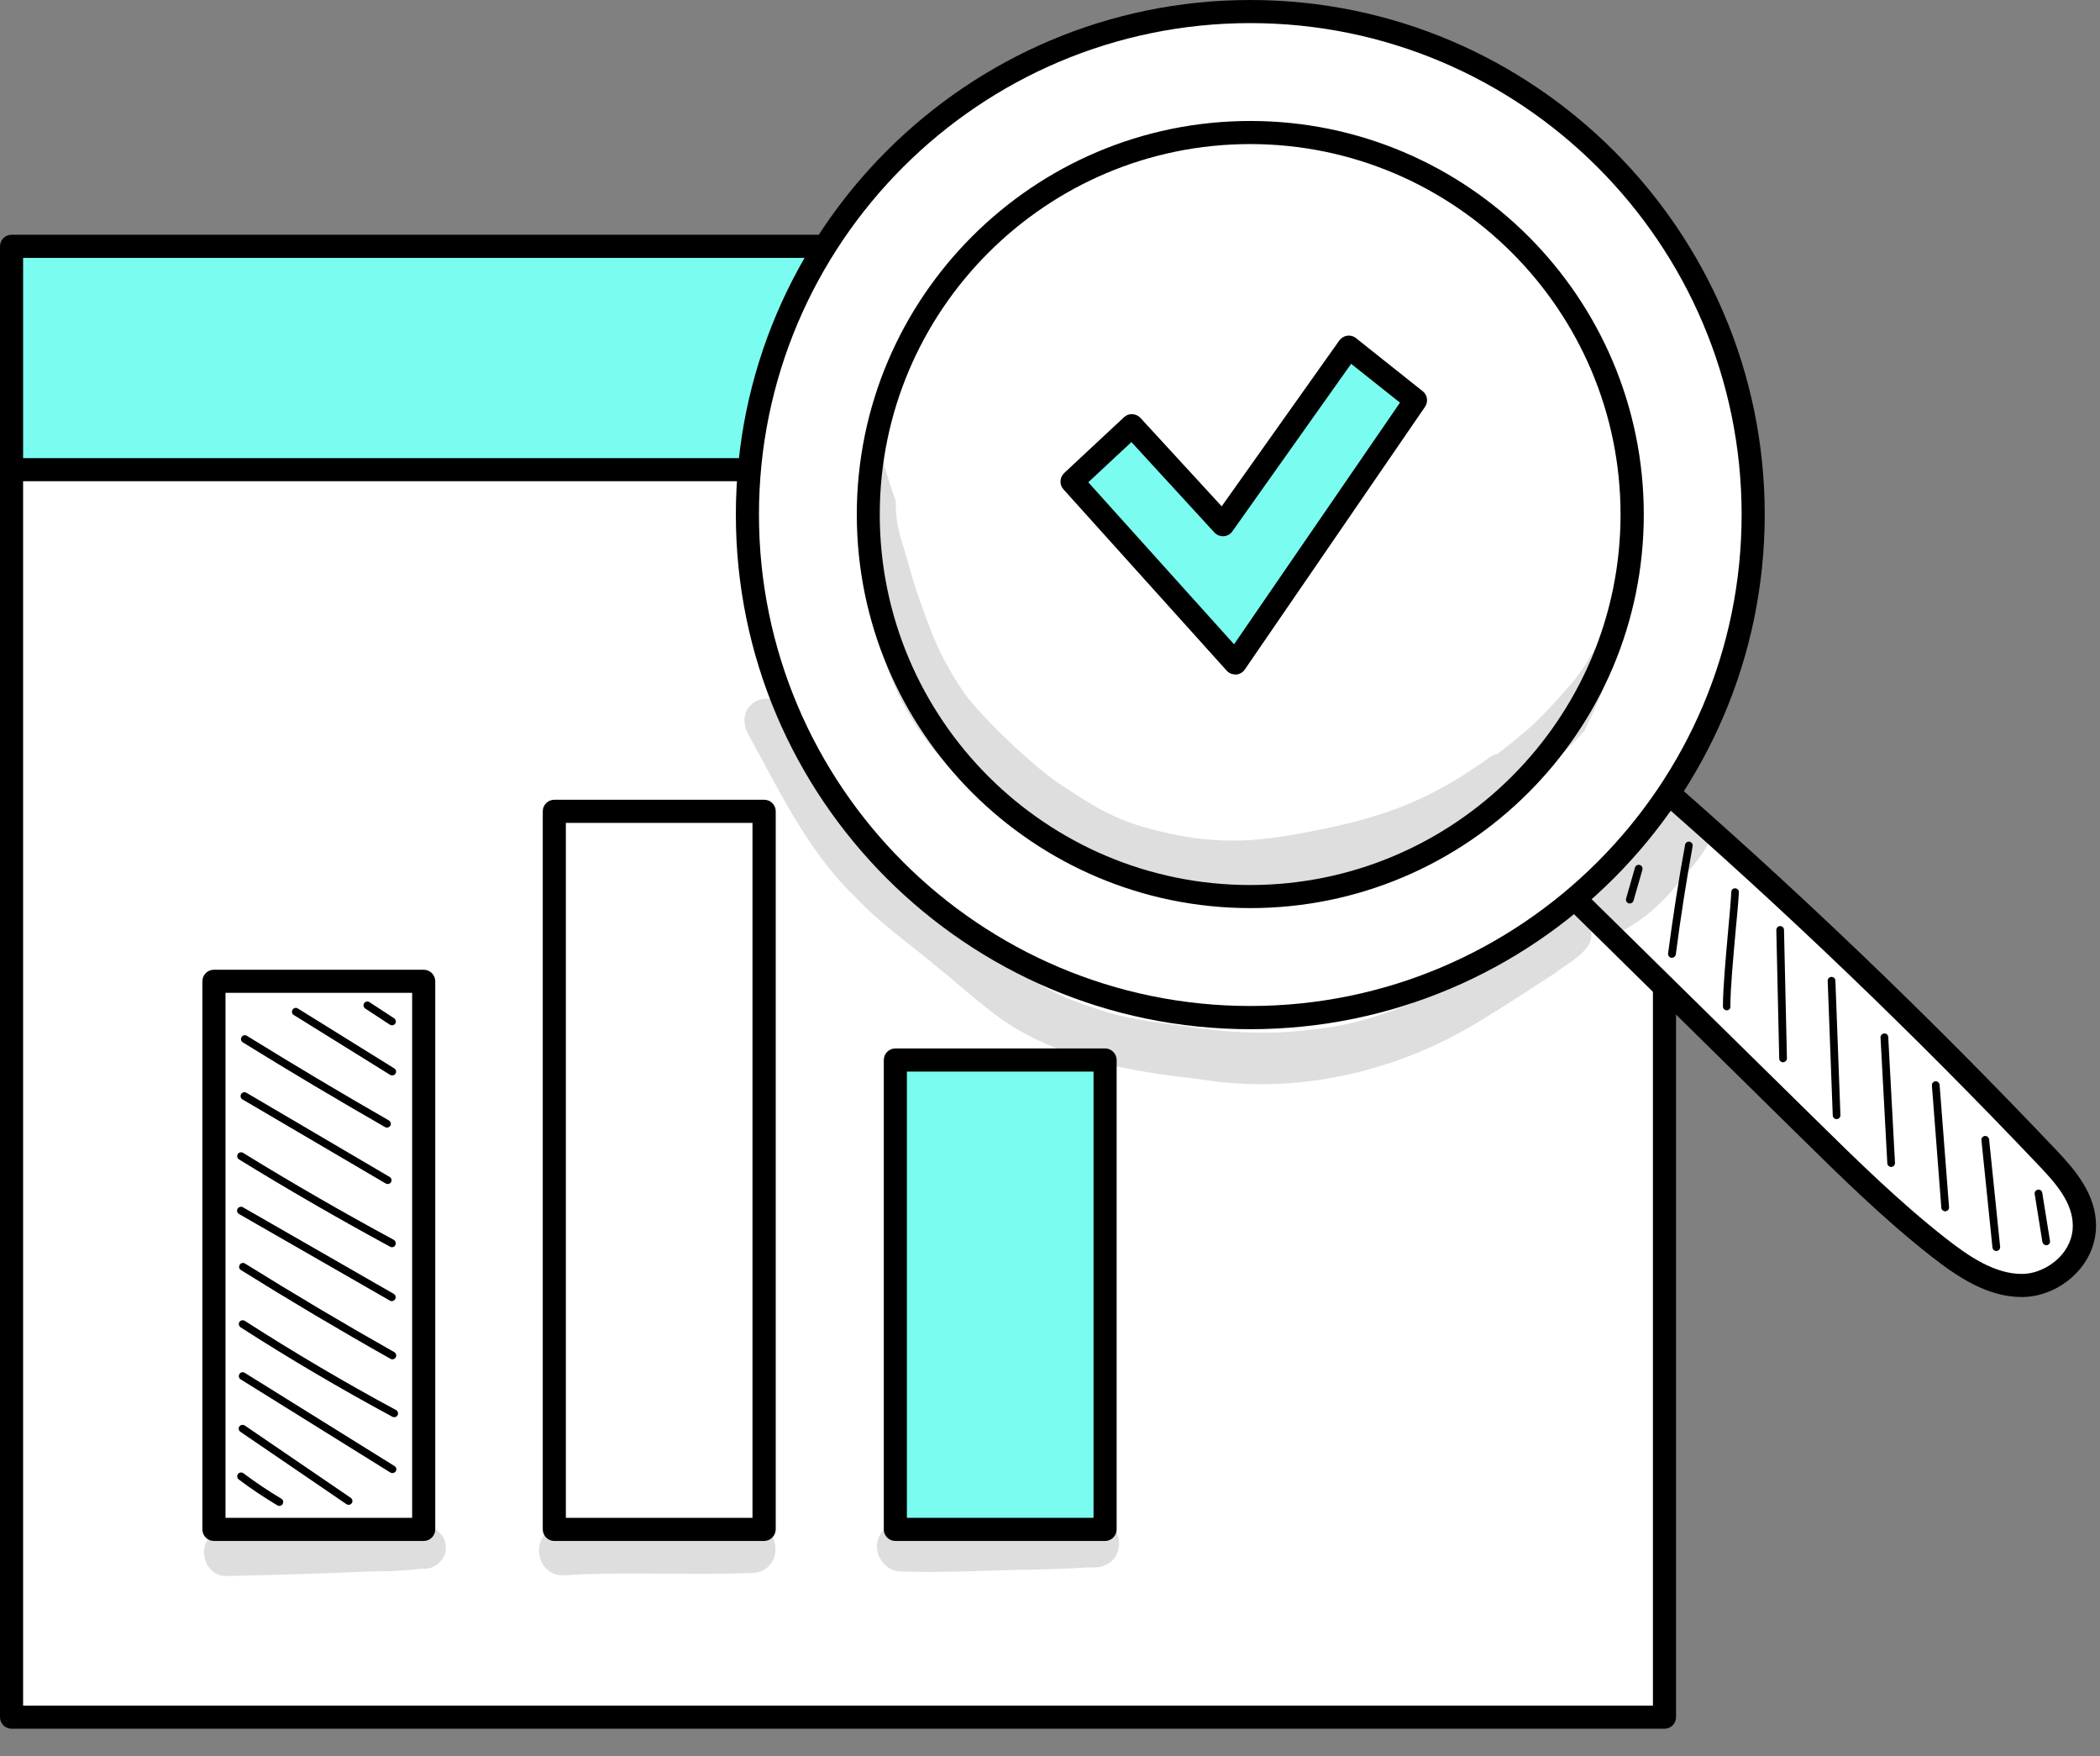 <svg width="61" height="51" viewBox="0 0 61 51" fill="none" xmlns="http://www.w3.org/2000/svg">
<rect x="0" y="0" width="61" height="51" fill="#808080" stroke="none"/>
<path d="M48.357 11.175H0.344V49.868H48.357V11.175Z" fill="white"/>
<path d="M48.349 50.204H0.335C0.15 50.204 0 50.053 0 49.868V11.175C0 10.99 0.15 10.84 0.335 10.84H48.349C48.534 10.84 48.685 10.99 48.685 11.175V49.868C48.685 50.053 48.534 50.204 48.349 50.204ZM0.671 49.533H48.014V11.511H0.671V49.533Z" fill="black"/>
<path d="M48.357 7.153H0.344V13.639H48.357V7.153Z" fill="#7AFCF0"/>
<path d="M48.349 13.975H0.335C0.15 13.975 0 13.825 0 13.639V7.153C0 6.968 0.15 6.818 0.335 6.818H48.349C48.534 6.818 48.685 6.968 48.685 7.153V13.639C48.685 13.825 48.534 13.975 48.349 13.975ZM0.671 13.304H48.014V7.489H0.671V13.304Z" fill="black"/>
<path d="M22.202 23.561H16.109V44.415H22.202V23.561Z" fill="white"/>
<path d="M22.194 44.751H16.101C15.916 44.751 15.766 44.6 15.766 44.415V23.561C15.766 23.376 15.916 23.226 16.101 23.226H22.198C22.383 23.226 22.533 23.376 22.533 23.561V44.415C22.529 44.6 22.379 44.751 22.194 44.751ZM16.437 44.08H21.858V23.897H16.437V44.08Z" fill="black"/>
<path d="M32.108 30.784H26.016V44.415H32.108V30.784Z" fill="#7AFCF0"/>
<path d="M32.1 44.751H26.007C25.822 44.751 25.672 44.6 25.672 44.415V30.784C25.672 30.599 25.822 30.448 26.007 30.448H32.1C32.285 30.448 32.436 30.599 32.436 30.784V44.415C32.436 44.6 32.285 44.751 32.1 44.751ZM26.343 44.08H31.765V31.119H26.343V44.08Z" fill="black"/>
<path d="M12.315 28.498H6.223V44.416H12.315V28.498Z" fill="white"/>
<path d="M12.307 44.751H6.214C6.029 44.751 5.879 44.601 5.879 44.416V28.497C5.879 28.312 6.029 28.162 6.214 28.162H12.307C12.492 28.162 12.643 28.312 12.643 28.497V44.416C12.643 44.601 12.492 44.751 12.307 44.751ZM6.55 44.08H11.972V28.833H6.55V44.08Z" fill="black"/>
<path d="M8.115 43.733C8.096 43.733 8.076 43.729 8.057 43.717C7.664 43.482 7.286 43.231 6.935 42.965C6.885 42.927 6.877 42.857 6.912 42.807C6.95 42.757 7.02 42.749 7.07 42.784C7.417 43.046 7.787 43.293 8.173 43.524C8.227 43.555 8.242 43.625 8.211 43.679C8.192 43.713 8.154 43.733 8.115 43.733Z" fill="black"/>
<path d="M10.126 43.702C10.103 43.702 10.084 43.694 10.064 43.683L6.983 41.581C6.933 41.546 6.918 41.477 6.952 41.427C6.987 41.377 7.056 41.365 7.107 41.396L10.188 43.498C10.238 43.532 10.253 43.602 10.219 43.652C10.199 43.683 10.165 43.702 10.126 43.702Z" fill="black"/>
<path d="M11.398 42.78C11.379 42.78 11.356 42.776 11.341 42.765L6.991 40.058C6.937 40.027 6.921 39.957 6.956 39.903C6.991 39.849 7.056 39.834 7.11 39.869L11.46 42.576C11.514 42.606 11.53 42.676 11.495 42.73C11.472 42.761 11.433 42.78 11.398 42.78Z" fill="black"/>
<path d="M11.454 41.157C11.434 41.157 11.419 41.153 11.4 41.145C9.892 40.332 8.407 39.46 6.988 38.546C6.938 38.511 6.923 38.442 6.953 38.392C6.988 38.342 7.058 38.326 7.108 38.357C8.523 39.267 10 40.139 11.504 40.949C11.558 40.979 11.577 41.045 11.55 41.099C11.531 41.134 11.492 41.157 11.454 41.157Z" fill="black"/>
<path d="M11.395 39.476C11.375 39.476 11.356 39.472 11.341 39.46C9.875 38.635 8.414 37.767 6.999 36.884C6.945 36.853 6.929 36.784 6.964 36.73C6.999 36.676 7.064 36.661 7.118 36.695C8.533 37.575 9.991 38.442 11.453 39.267C11.506 39.298 11.526 39.368 11.495 39.422C11.472 39.456 11.433 39.476 11.395 39.476Z" fill="black"/>
<path d="M11.379 37.786C11.359 37.786 11.34 37.783 11.325 37.771L6.944 35.257C6.89 35.226 6.871 35.157 6.901 35.103C6.932 35.049 7.002 35.029 7.056 35.06L11.436 37.574C11.49 37.605 11.51 37.675 11.479 37.729C11.452 37.767 11.417 37.786 11.379 37.786Z" fill="black"/>
<path d="M11.387 36.221C11.368 36.221 11.352 36.218 11.333 36.206C9.845 35.4 8.368 34.548 6.945 33.672C6.891 33.642 6.875 33.572 6.906 33.518C6.937 33.464 7.007 33.449 7.061 33.48C8.48 34.355 9.953 35.203 11.437 36.005C11.491 36.036 11.511 36.102 11.484 36.156C11.468 36.198 11.43 36.221 11.387 36.221Z" fill="black"/>
<path d="M11.261 34.385C11.242 34.385 11.223 34.381 11.203 34.369L7.043 31.928C6.989 31.897 6.973 31.828 7.004 31.774C7.035 31.72 7.104 31.705 7.158 31.735L11.319 34.18C11.373 34.211 11.389 34.281 11.358 34.334C11.338 34.365 11.3 34.385 11.261 34.385Z" fill="black"/>
<path d="M11.237 32.747C11.218 32.747 11.199 32.743 11.183 32.731C9.799 31.937 8.411 31.112 7.053 30.271C6.999 30.24 6.984 30.171 7.019 30.117C7.049 30.063 7.119 30.047 7.173 30.082C8.526 30.919 9.911 31.744 11.295 32.538C11.349 32.569 11.368 32.639 11.338 32.693C11.314 32.727 11.276 32.747 11.237 32.747Z" fill="black"/>
<path d="M11.391 31.231C11.372 31.231 11.349 31.227 11.333 31.216L8.534 29.477C8.48 29.446 8.464 29.376 8.499 29.322C8.534 29.268 8.599 29.253 8.653 29.288L11.453 31.027C11.507 31.058 11.522 31.127 11.488 31.181C11.468 31.212 11.43 31.231 11.391 31.231Z" fill="black"/>
<path d="M11.387 29.777C11.368 29.777 11.345 29.77 11.325 29.758L10.608 29.288C10.558 29.253 10.543 29.184 10.577 29.134C10.612 29.083 10.681 29.068 10.732 29.103L11.449 29.573C11.499 29.608 11.514 29.677 11.48 29.727C11.46 29.758 11.426 29.777 11.387 29.777Z" fill="black"/>
<path d="M45.465 25.822C47.806 28.128 50.15 30.43 52.491 32.736C53.729 33.955 54.967 35.173 56.316 36.23C57.045 36.8 57.851 37.336 58.738 37.336C59.621 37.336 60.562 36.592 60.554 35.59C60.55 34.811 60.01 34.182 59.505 33.65C55.776 29.717 51.878 25.988 47.829 22.479C47.092 23.566 46.348 24.653 45.465 25.822Z" fill="white"/>
<path d="M58.73 37.667C57.742 37.667 56.883 37.1 56.1 36.487C54.734 35.419 53.47 34.174 52.247 32.97L45.221 26.056C45.102 25.937 45.086 25.748 45.19 25.613C46.066 24.452 46.818 23.353 47.547 22.289C47.601 22.208 47.685 22.158 47.782 22.142C47.878 22.131 47.975 22.158 48.044 22.219C52.085 25.721 56.023 29.488 59.744 33.414C60.291 33.992 60.877 34.683 60.885 35.581C60.889 36.102 60.677 36.607 60.288 36.996C59.871 37.42 59.289 37.667 58.73 37.667ZM45.9 25.786L52.718 32.492C53.929 33.684 55.182 34.914 56.516 35.959C57.203 36.499 57.947 36.996 58.73 36.996C59.111 36.996 59.516 36.819 59.809 36.526C60.072 36.264 60.214 35.928 60.21 35.589C60.206 34.937 59.736 34.386 59.254 33.88C55.633 30.063 51.812 26.396 47.886 22.979C47.273 23.881 46.629 24.811 45.9 25.786Z" fill="black"/>
<path d="M36.326 0.336C28.259 0.336 21.719 6.876 21.719 14.943C21.719 23.01 28.259 29.55 36.326 29.55C44.393 29.55 50.933 23.01 50.933 14.943C50.933 6.876 44.393 0.336 36.326 0.336ZM36.326 26.038C30.198 26.038 25.232 21.071 25.232 14.943C25.232 8.816 30.198 3.849 36.326 3.849C42.453 3.849 47.42 8.816 47.42 14.943C47.42 21.071 42.453 26.038 36.326 26.038ZM36.326 26.038C30.198 26.038 25.232 21.071 25.232 14.943C25.232 8.816 30.198 3.849 36.326 3.849C42.453 3.849 47.42 8.816 47.42 14.943C47.42 21.071 42.453 26.038 36.326 26.038Z" fill="white"/>
<path d="M36.318 29.889C28.077 29.889 21.375 23.187 21.375 14.947C21.375 6.706 28.077 0 36.318 0C44.558 0 51.261 6.702 51.261 14.943C51.261 23.183 44.555 29.889 36.318 29.889ZM36.318 0.671C28.447 0.671 22.046 7.072 22.046 14.943C22.046 22.813 28.447 29.215 36.318 29.215C44.188 29.215 50.59 22.813 50.59 14.943C50.59 7.072 44.188 0.671 36.318 0.671ZM36.318 26.372C30.017 26.372 24.888 21.244 24.888 14.943C24.888 8.642 30.013 3.513 36.318 3.513C42.623 3.513 47.748 8.642 47.748 14.943C47.748 21.244 42.619 26.372 36.318 26.372ZM25.555 14.943C25.555 20.878 30.383 25.702 36.314 25.702C42.245 25.702 47.073 20.874 47.073 14.943C47.073 9.012 42.245 4.184 36.314 4.184C30.383 4.184 25.555 9.012 25.555 14.943Z" fill="black"/>
<path d="M47.342 26.238C47.331 26.238 47.323 26.238 47.311 26.234C47.253 26.219 47.219 26.157 47.234 26.095L47.492 25.197C47.508 25.139 47.57 25.101 47.631 25.12C47.689 25.135 47.724 25.197 47.708 25.259L47.45 26.157C47.435 26.207 47.388 26.238 47.342 26.238Z" fill="black"/>
<path d="M48.566 27.815C48.562 27.815 48.554 27.815 48.55 27.815C48.489 27.807 48.446 27.749 48.454 27.688C48.593 26.639 48.755 25.574 48.948 24.533C48.959 24.471 49.017 24.433 49.079 24.444C49.14 24.456 49.179 24.514 49.167 24.576C48.978 25.617 48.813 26.673 48.678 27.722C48.67 27.772 48.624 27.815 48.566 27.815Z" fill="black"/>
<path d="M50.159 29.341C50.097 29.341 50.047 29.291 50.047 29.23C50.047 28.705 50.128 27.822 50.197 27.043C50.24 26.569 50.278 26.16 50.29 25.902C50.294 25.84 50.34 25.79 50.406 25.798C50.467 25.802 50.514 25.852 50.51 25.913C50.498 26.176 50.459 26.588 50.413 27.066C50.344 27.841 50.263 28.717 50.263 29.233C50.27 29.291 50.22 29.341 50.159 29.341Z" fill="black"/>
<path d="M51.794 30.85C51.733 30.85 51.682 30.8 51.682 30.742L51.598 27.009C51.598 26.948 51.644 26.897 51.706 26.894C51.775 26.894 51.818 26.94 51.821 27.002L51.906 30.734C51.906 30.796 51.856 30.846 51.794 30.85Z" fill="black"/>
<path d="M53.348 32.5C53.287 32.5 53.24 32.454 53.237 32.392L53.09 28.486C53.086 28.424 53.136 28.374 53.198 28.37C53.264 28.37 53.31 28.416 53.314 28.478L53.46 32.384C53.464 32.446 53.414 32.496 53.352 32.5H53.348Z" fill="black"/>
<path d="M54.934 33.889C54.876 33.889 54.826 33.843 54.822 33.785L54.625 30.133C54.621 30.071 54.668 30.017 54.729 30.014C54.803 30.006 54.845 30.056 54.849 30.118L55.045 33.769C55.049 33.831 55.003 33.885 54.941 33.889C54.938 33.889 54.938 33.889 54.934 33.889Z" fill="black"/>
<path d="M56.503 35.177C56.445 35.177 56.395 35.131 56.391 35.073L56.117 31.522C56.114 31.46 56.16 31.406 56.221 31.402C56.276 31.394 56.337 31.445 56.341 31.506L56.615 35.058C56.619 35.12 56.572 35.173 56.511 35.177C56.507 35.177 56.503 35.177 56.503 35.177Z" fill="black"/>
<path d="M57.987 36.33C57.93 36.33 57.883 36.287 57.876 36.229L57.556 33.114C57.548 33.052 57.594 32.998 57.656 32.99C57.714 32.982 57.772 33.029 57.779 33.09L58.099 36.206C58.107 36.268 58.061 36.322 57.999 36.33C57.995 36.33 57.991 36.33 57.987 36.33Z" fill="black"/>
<path d="M59.439 36.162C59.385 36.162 59.339 36.124 59.327 36.07L59.103 34.678C59.092 34.616 59.134 34.558 59.196 34.55C59.258 34.539 59.316 34.581 59.323 34.643L59.547 36.035C59.559 36.097 59.516 36.154 59.454 36.162C59.45 36.162 59.443 36.162 59.439 36.162Z" fill="black"/>
<g opacity="0.129">
<path d="M46.65 18.479C46.283 18.787 46.114 19.289 45.801 19.655C45.743 19.759 44.995 20.604 44.571 21.009C44.205 21.336 43.854 21.625 43.495 21.895C43.434 21.907 43.368 21.93 43.306 21.969C41.478 23.291 40.11 23.773 37.8 24.198C36.705 24.402 35.44 24.576 33.716 24.147C32.505 23.866 31.923 23.534 30.658 22.682C30.122 22.304 28.927 21.251 28.113 20.268C27.238 19.073 26.941 18.028 26.759 17.553C26.578 17.064 26.439 16.562 26.297 16.061C26.085 15.375 26.019 15.132 26.019 14.546C25.884 14.171 25.765 13.797 25.653 13.416C25.545 13.366 25.425 13.342 25.306 13.35C25.109 14.858 25.14 16.373 25.329 17.877C25.657 19.177 26.061 20.584 27.307 21.984C28.31 23.091 29 23.473 29.432 23.827C30.438 24.552 31.51 25.216 32.694 25.601C33.342 25.79 34.017 25.867 34.684 25.948C34.688 25.948 34.692 25.948 34.696 25.952C35.424 26.083 36.165 26.087 36.897 26.006C37.472 25.96 38.027 25.79 38.583 25.64C39.736 25.358 40.885 25.003 41.937 24.448C42.365 24.186 42.512 24.082 42.712 23.931C44.004 23.125 45.339 22.007 46.021 21.228C46.199 20.862 46.372 20.492 46.53 20.118C46.731 19.559 46.935 18.999 47.132 18.44C46.981 18.382 46.8 18.386 46.65 18.479Z" fill="black"/>
</g>
<g opacity="0.129">
<path d="M38.311 29.873C38.315 29.873 38.284 29.877 38.211 29.885C38.222 29.885 38.234 29.881 38.246 29.881C38.265 29.881 38.288 29.877 38.311 29.873Z" fill="black"/>
</g>
<g opacity="0.129">
<path d="M49.034 23.245C48.479 23.087 48.105 23.473 47.831 23.897C47.819 23.913 47.808 23.924 47.792 23.943C47.306 24.51 47.171 24.46 46.369 25.185C46.365 25.189 46.362 25.189 46.358 25.193C46.2 25.305 46.011 25.382 45.91 25.555C45.641 25.891 45.648 26.276 45.81 26.581C45.482 26.465 45.201 26.712 44.95 26.928C44.784 27.048 44.329 27.368 44.241 27.41C43.327 27.981 41.48 28.98 41.056 29.118C40.196 29.462 39.309 29.759 38.383 29.866C38.453 29.859 38.526 29.847 38.576 29.84C38.487 29.851 38.395 29.863 38.306 29.878C38.302 29.878 38.279 29.882 38.24 29.886C38.213 29.89 38.183 29.893 38.156 29.897C38.175 29.893 38.19 29.893 38.206 29.89C38.183 29.893 38.16 29.893 38.133 29.897C36.898 30.063 35.653 29.994 34.427 29.801C33.887 29.724 33.428 29.693 32.51 29.492C31.997 29.361 31.496 29.184 31.006 28.991C30.998 28.987 30.995 28.987 30.987 28.983C30.979 28.98 30.975 28.98 30.968 28.976C30.937 28.96 30.906 28.949 30.871 28.933C29.687 28.39 29.371 27.954 28.253 27.075C27.378 26.33 26.861 26.087 25.901 25.17C24.562 23.932 23.984 22.621 22.978 20.828C22.611 19.852 21.281 20.326 21.709 21.279C22.634 22.941 23.444 24.707 24.84 26.045C25.546 26.808 26.41 27.398 27.2 28.066C28.037 28.725 28.8 29.496 29.745 30.005C31.326 30.861 33.1 31.147 34.866 31.343C37.639 31.798 40.512 31.147 42.906 29.701C43.658 29.25 44.387 28.764 45.124 28.293C45.475 28.015 45.957 27.788 46.173 27.395C46.234 27.271 46.238 27.133 46.203 27.005C46.481 27.171 46.84 27.206 47.179 27.005C47.815 26.654 48.363 26.157 48.803 25.578C49.084 25.27 49.358 24.95 49.574 24.591C49.886 24.086 49.597 23.392 49.034 23.245Z" fill="black"/>
</g>
<path d="M32.888 12.364L31.148 13.987L35.888 19.251L41.128 11.623L39.185 10.081L35.529 15.237L32.888 12.364Z" fill="#7AFCF0"/>
<path d="M35.881 19.586C35.784 19.586 35.696 19.548 35.63 19.474L30.891 14.211C30.767 14.076 30.779 13.867 30.91 13.74L32.649 12.117C32.715 12.055 32.803 12.02 32.892 12.028C32.981 12.032 33.066 12.07 33.127 12.136L35.487 14.704L38.904 9.888C38.958 9.815 39.039 9.764 39.132 9.749C39.224 9.737 39.317 9.761 39.386 9.818L41.326 11.361C41.465 11.469 41.492 11.669 41.395 11.812L36.158 19.444C36.101 19.528 36.008 19.582 35.904 19.59C35.896 19.586 35.889 19.586 35.881 19.586ZM31.612 14.006L35.846 18.711L40.666 11.693L39.247 10.566L35.796 15.433C35.738 15.514 35.645 15.568 35.545 15.572C35.441 15.579 35.345 15.537 35.275 15.464L32.865 12.838L31.612 14.006Z" fill="black"/>
<g opacity="0.129">
<path d="M11.949 44.366C11.976 44.362 12.003 44.358 12.03 44.354C12.003 44.358 11.969 44.362 11.949 44.366Z" fill="black"/>
</g>
<g opacity="0.129">
<path d="M12.246 44.331C12.223 44.331 12.184 44.335 12.13 44.343C12.119 44.343 12.107 44.346 12.096 44.346C12.092 44.346 12.084 44.346 12.073 44.35C12.061 44.35 12.053 44.354 12.042 44.354C12.057 44.35 12.069 44.35 12.08 44.35C12.038 44.354 11.995 44.362 11.957 44.366C11.957 44.366 11.957 44.366 11.961 44.366C11.953 44.366 11.945 44.37 11.938 44.37C11.783 44.277 11.587 44.235 11.375 44.269C10.283 44.277 9.192 44.35 8.105 44.393C7.518 44.428 6.898 44.339 6.331 44.485C5.66 44.736 5.876 45.785 6.589 45.769C7.993 45.742 9.396 45.696 10.804 45.635C11.016 45.635 11.224 45.631 11.436 45.623C11.483 45.623 11.525 45.619 11.571 45.615C11.795 45.604 12.015 45.588 12.235 45.553C12.181 45.561 12.127 45.569 12.073 45.577C12.119 45.569 12.158 45.565 12.184 45.561C12.177 45.561 12.173 45.561 12.165 45.565C12.204 45.561 12.242 45.557 12.281 45.557C12.624 45.588 12.96 45.299 12.952 44.944C12.96 44.574 12.601 44.281 12.246 44.331Z" fill="black"/>
</g>
<g opacity="0.129">
<path d="M21.837 44.284C21.424 44.323 21.015 44.269 20.607 44.257C19.781 44.288 18.952 44.277 18.127 44.292C17.452 44.361 16.739 44.23 16.083 44.4C15.378 44.67 15.601 45.757 16.353 45.75C18.181 45.63 20.013 45.757 21.841 45.68C22.755 45.661 22.755 44.311 21.837 44.284Z" fill="black"/>
</g>
<g opacity="0.129">
<path d="M32.313 44.354C31.881 43.972 31.16 44.219 30.624 44.196C29.505 44.23 28.387 44.319 27.265 44.265C26.987 44.257 26.706 44.257 26.428 44.23C26.347 44.215 26.1 44.18 26 44.226C25.823 44.288 25.665 44.388 25.572 44.558C25.287 45.013 25.653 45.657 26.193 45.638C27.462 45.68 28.738 45.599 30.007 45.584C30.5 45.572 30.994 45.557 31.488 45.526C31.688 45.503 31.908 45.557 32.089 45.456C32.536 45.306 32.648 44.666 32.313 44.354Z" fill="black"/>
</g>
</svg>
